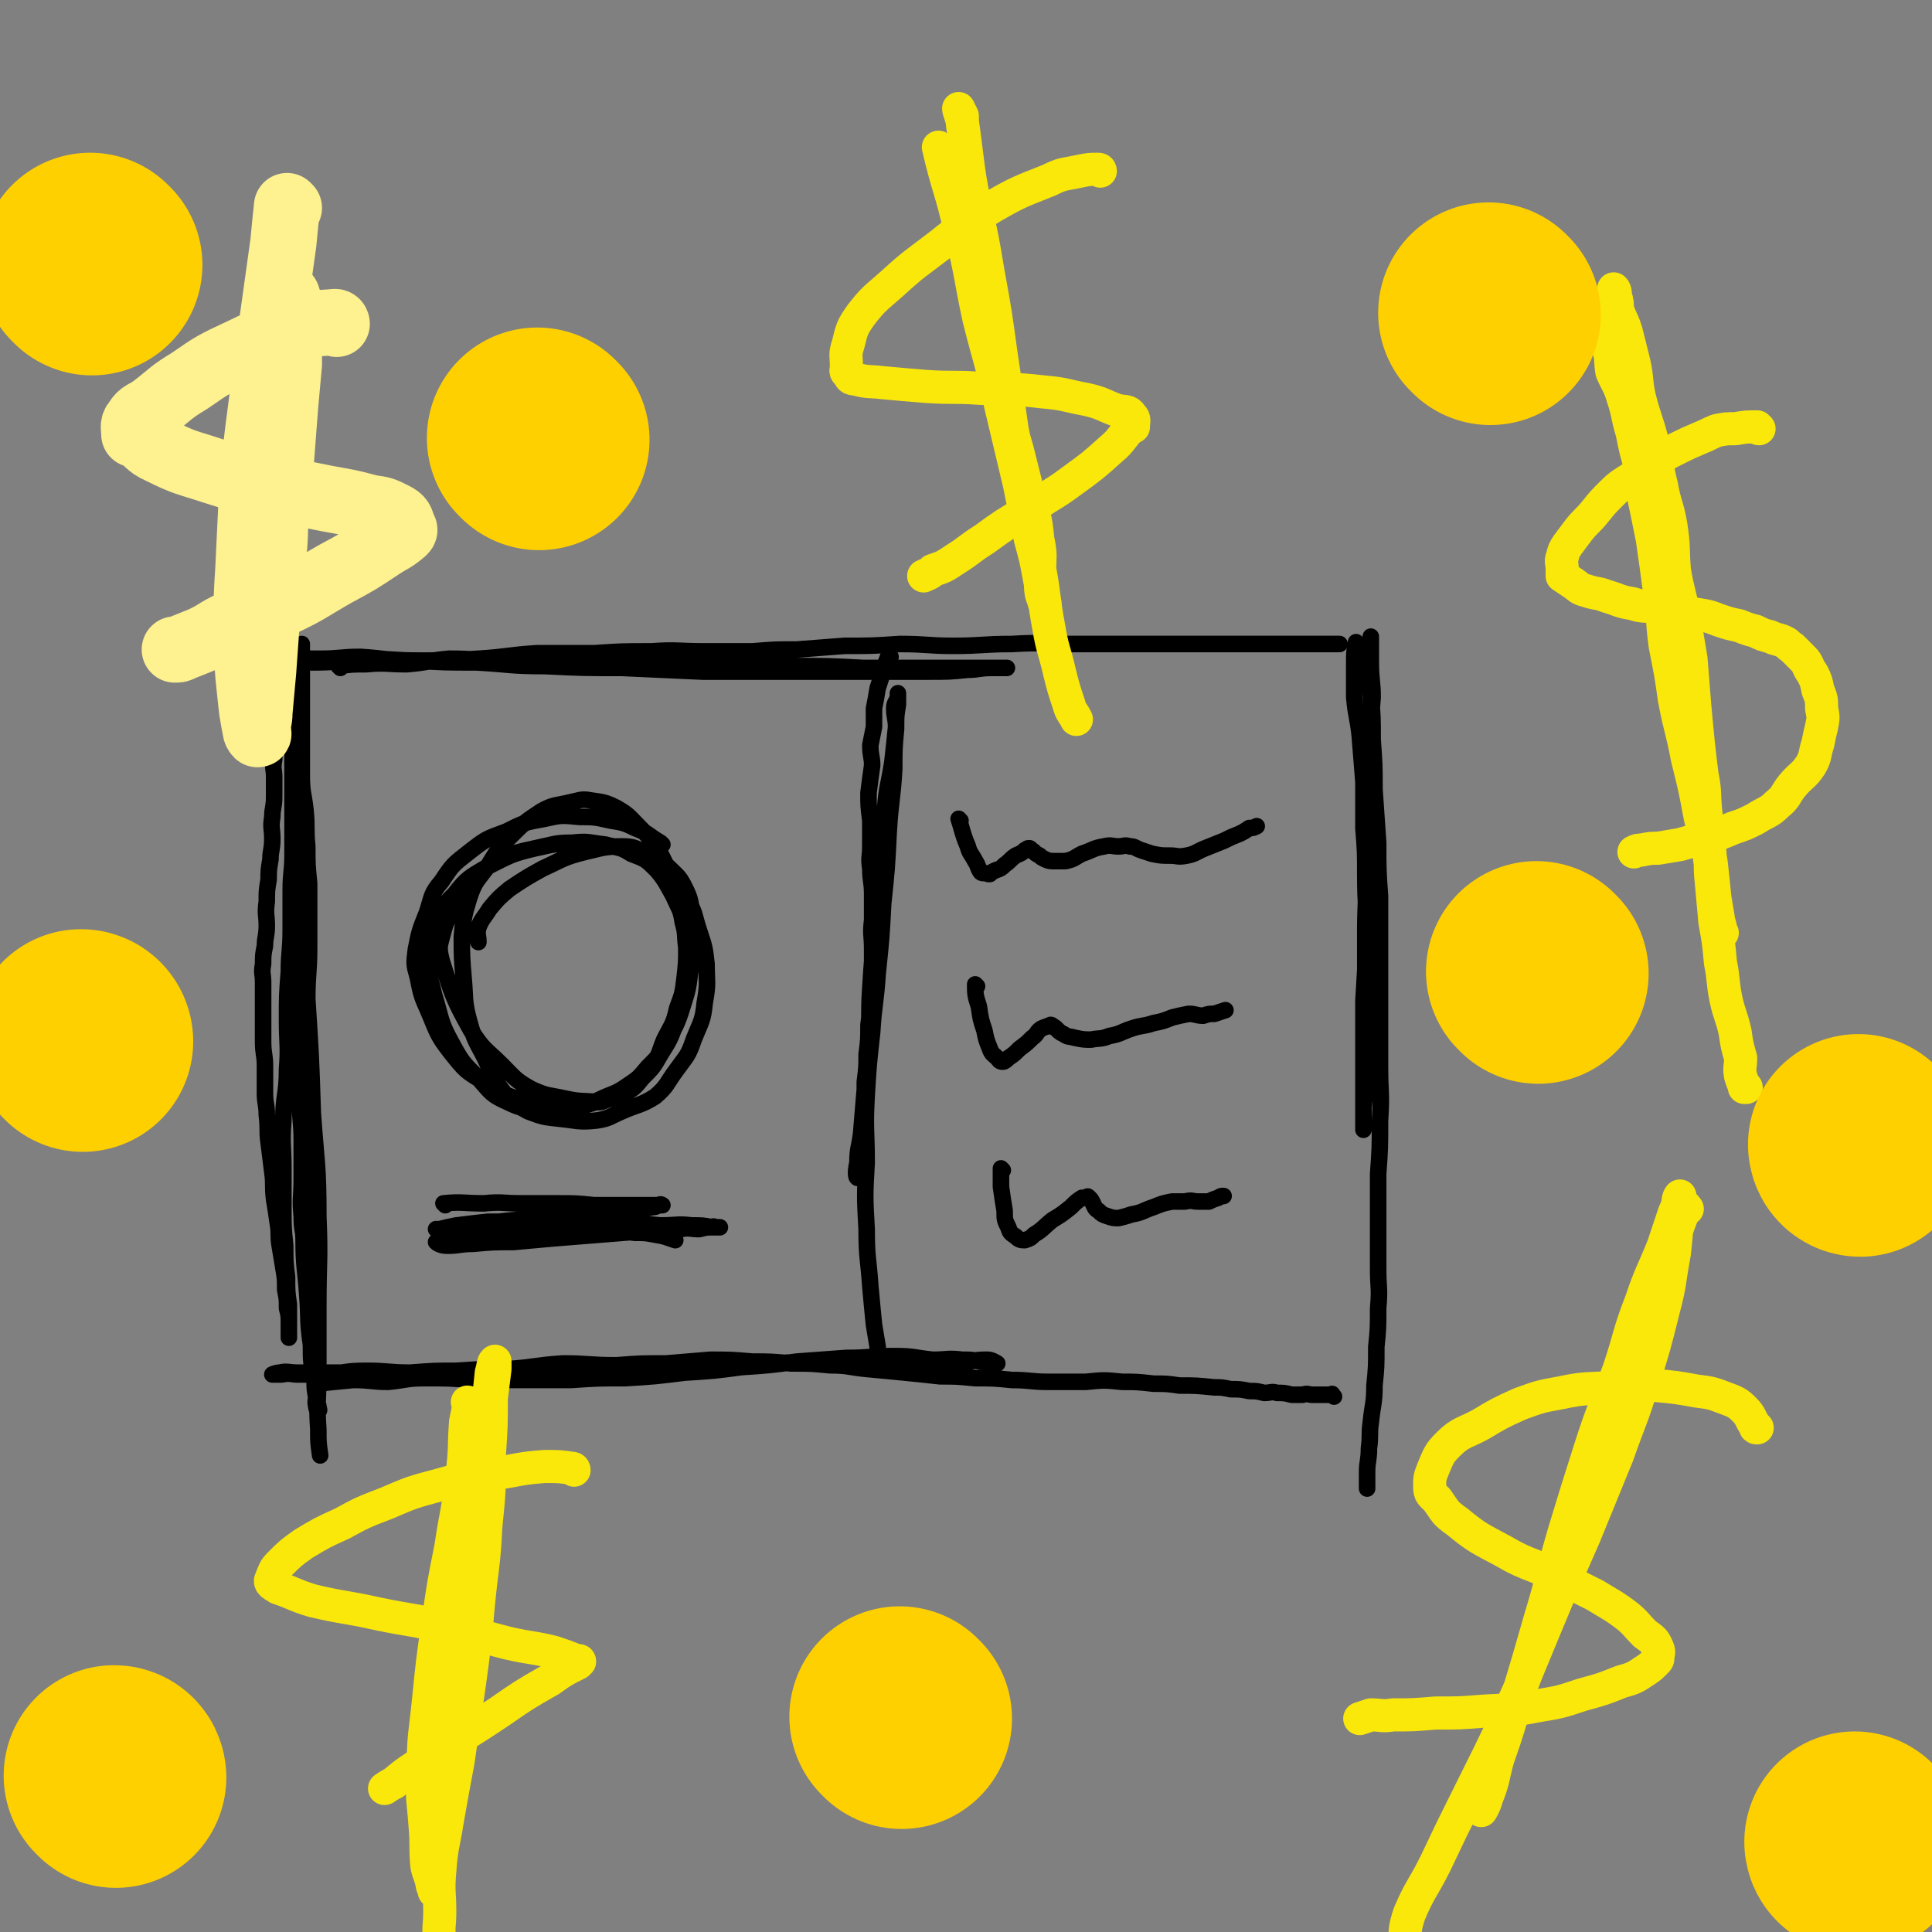 <svg viewBox='0 0 1050 1050' version='1.1' xmlns='http://www.w3.org/2000/svg' xmlns:xlink='http://www.w3.org/1999/xlink'><rect x="0" y="0" width="1050" height="1050" fill="#808080" stroke="none"/><g fill='none' stroke='#000000' stroke-width='9' stroke-linecap='round' stroke-linejoin='round'><path d='M153,369c0,0 -1,-1 -1,-1 0,5 0,6 0,11 0,4 0,4 0,8 0,4 -1,4 -1,8 -1,5 0,5 -1,9 0,5 -1,5 -1,9 -1,5 0,5 0,9 0,6 0,6 0,11 0,6 -1,6 -1,11 -1,6 0,6 0,12 0,6 -1,6 -1,11 -1,6 -1,6 -1,11 -1,6 -1,6 -1,12 -1,7 0,7 0,13 0,6 -1,6 -1,11 -1,5 -1,5 -1,10 -1,5 0,5 0,10 0,4 0,4 0,9 0,6 0,6 0,11 0,6 0,6 0,12 0,7 1,7 1,13 0,7 0,7 0,15 0,6 1,6 1,12 1,8 0,8 1,15 1,8 1,8 2,16 1,7 0,7 1,15 1,6 1,6 2,13 1,6 0,6 1,12 1,6 1,6 2,12 1,6 1,6 1,12 1,5 1,5 1,10 1,4 1,4 1,8 0,3 0,3 0,6 0,1 0,1 0,1 0,1 0,1 0,1 0,0 0,-1 0,-2 0,-2 0,-2 0,-5 0,-6 0,-6 0,-11 -1,-7 -1,-7 -1,-15 -1,-8 -1,-8 -1,-17 -1,-10 -1,-10 -1,-20 0,-11 0,-11 0,-22 0,-13 -1,-13 0,-26 0,-14 2,-14 2,-28 1,-13 0,-13 0,-27 0,-13 0,-13 1,-26 0,-11 1,-11 1,-23 0,-11 0,-11 0,-21 0,-10 1,-10 1,-20 0,-8 0,-8 0,-16 0,-8 0,-8 0,-15 0,-9 0,-9 0,-17 0,-8 0,-8 0,-16 0,-8 0,-8 1,-16 0,-6 0,-6 1,-12 1,-5 1,-5 2,-9 1,-4 1,-4 1,-7 0,-2 0,-2 0,-4 0,-1 0,-2 0,-2 0,0 0,1 0,2 0,2 0,2 0,3 0,3 0,3 0,5 0,5 0,5 0,10 0,7 0,7 0,14 0,8 0,8 0,17 0,10 0,10 0,20 0,12 0,12 0,24 0,11 -1,11 -1,22 -1,11 0,11 0,22 0,12 -1,12 -1,23 0,11 0,11 0,22 0,11 0,11 0,21 0,12 0,12 0,23 0,10 0,10 1,21 0,10 1,10 1,21 0,11 0,11 0,21 0,10 -1,10 0,20 0,8 1,8 2,16 1,10 0,10 1,19 1,9 1,9 2,18 1,9 1,9 1,17 1,7 0,7 1,14 0,6 1,6 1,12 0,4 -1,4 0,8 0,1 1,2 1,2 1,-1 0,-1 0,-3 -1,-2 -1,-2 -1,-4 -1,-5 -1,-5 -1,-10 -2,-10 -2,-10 -2,-19 -2,-14 -1,-14 -2,-27 -1,-15 -2,-15 -2,-31 -1,-16 0,-16 0,-32 0,-16 -1,-16 0,-33 0,-18 2,-18 2,-35 1,-15 0,-15 0,-30 0,-14 1,-14 1,-28 0,-11 0,-11 0,-21 0,-7 0,-7 0,-14 -1,-10 -1,-10 -1,-20 -1,-10 0,-10 -1,-20 -1,-9 -2,-9 -2,-19 -1,-8 0,-8 0,-16 0,-8 -1,-8 -1,-15 -1,-4 -1,-4 -1,-8 0,-3 0,-5 0,-5 0,0 0,3 0,5 0,9 0,9 0,17 0,19 0,19 1,37 0,24 0,24 1,47 1,30 2,30 3,60 2,31 2,31 3,62 2,28 3,28 3,56 1,24 0,24 0,49 0,18 0,18 0,37 0,15 -1,15 0,30 0,7 0,7 1,14 '/><path d='M185,363c0,0 -1,-1 -1,-1 7,-1 8,-1 15,-1 11,-1 11,0 22,0 12,-1 12,-2 23,-3 15,0 15,1 29,1 17,0 17,-1 34,0 20,0 20,0 41,1 22,1 22,1 44,1 20,0 20,0 40,1 18,0 18,0 37,1 15,0 15,0 31,0 12,0 12,0 24,0 8,0 8,0 16,0 4,0 5,0 7,0 1,0 -1,0 -2,0 -3,0 -3,0 -6,0 -7,0 -7,1 -13,1 -10,1 -10,1 -21,1 -11,0 -11,0 -23,0 -14,0 -14,0 -28,0 -17,0 -17,0 -33,0 -19,0 -19,0 -39,0 -22,-1 -22,-1 -44,-2 -21,0 -21,0 -42,-1 -19,0 -19,-1 -37,-2 -17,0 -17,0 -34,-1 -15,0 -14,-1 -29,-2 -11,0 -11,1 -22,1 -9,0 -9,0 -18,0 -6,0 -6,0 -13,1 -2,0 -4,0 -4,0 0,0 1,0 3,0 4,0 4,0 8,0 10,0 10,1 20,1 14,0 14,-1 28,-2 15,0 15,1 30,1 16,0 16,0 32,-1 16,-1 16,-2 32,-3 15,0 15,0 31,0 15,-1 15,-1 31,-1 14,-1 14,0 29,0 13,0 13,0 26,0 12,-1 12,-1 24,-1 13,-1 13,-1 26,-2 15,0 15,0 30,-1 15,0 15,1 29,1 16,0 16,-1 32,-1 16,-1 16,0 33,0 15,0 15,0 30,0 15,0 15,0 30,0 14,0 14,0 28,0 12,0 12,0 23,0 9,0 9,0 17,0 7,0 7,0 13,0 2,0 2,0 4,0 '/><path d='M738,350c0,0 -1,-1 -1,-1 -1,5 -1,6 -1,12 0,9 0,9 0,18 1,11 2,11 3,21 1,12 1,12 2,25 0,12 0,12 0,25 1,13 1,13 1,25 1,15 0,15 0,31 0,14 0,14 0,28 0,14 0,14 0,27 0,12 1,12 0,24 0,8 0,8 -1,17 0,4 0,4 0,9 0,1 0,3 0,3 0,0 0,-2 0,-5 0,-7 0,-7 0,-15 0,-10 0,-10 0,-21 0,-15 0,-15 0,-29 1,-17 1,-17 2,-34 0,-17 -1,-17 -1,-35 0,-18 0,-18 0,-36 1,-16 1,-16 2,-32 0,-14 1,-14 2,-28 0,-9 -1,-9 -1,-19 0,-5 0,-5 0,-11 0,-1 0,-3 0,-3 0,0 0,2 0,3 0,0 0,0 0,1 0,4 0,4 0,9 0,9 0,9 0,18 1,13 1,13 1,25 1,14 1,14 1,27 1,15 1,15 2,29 0,15 0,15 1,29 0,16 0,16 0,31 0,15 0,15 0,30 0,16 0,16 0,32 0,14 1,14 0,29 0,15 0,15 -1,29 0,13 0,13 0,27 0,12 0,12 0,25 0,10 1,10 0,21 0,11 0,11 -1,21 0,11 0,11 -1,21 0,10 -1,10 -2,20 -1,7 0,7 -1,14 0,7 -1,7 -1,13 0,3 0,3 0,5 0,2 0,2 0,4 '/><path d='M173,753c0,0 -1,-1 -1,-1 9,-1 10,-1 20,-2 10,0 10,1 19,1 10,-1 10,-2 20,-2 13,0 13,0 26,1 11,0 11,0 23,0 15,0 15,0 30,0 15,-1 15,-1 30,-1 16,-1 16,-1 32,-3 16,-1 16,-1 31,-3 15,-1 15,-1 30,-3 13,-1 13,-1 27,-2 13,0 13,-1 26,-1 11,0 11,1 21,2 8,0 8,-1 16,0 5,0 5,0 10,1 4,0 7,1 9,1 0,0 -3,-2 -5,-2 -5,0 -5,0 -10,1 -9,0 -9,0 -17,0 -13,0 -13,0 -25,0 -14,0 -14,-1 -29,0 -18,0 -18,0 -36,1 -18,0 -18,0 -36,1 -20,0 -20,0 -40,1 -18,0 -18,0 -37,1 -18,0 -18,0 -37,1 -17,0 -17,0 -35,1 -15,0 -15,0 -30,0 -13,0 -13,0 -25,0 -9,0 -9,0 -18,0 -5,0 -6,-1 -10,0 -2,0 -4,1 -4,1 1,0 3,0 5,0 5,-1 5,0 9,0 8,0 8,0 16,0 10,-1 10,-2 21,-2 12,0 12,1 24,1 13,-1 13,-1 25,-1 15,-1 15,-1 29,-1 14,-1 14,-2 29,-3 14,0 14,1 29,1 13,-1 13,-1 27,-1 12,-1 12,-1 24,-2 11,0 11,0 23,1 10,0 10,0 21,1 11,0 11,0 21,1 10,0 10,1 20,2 11,1 11,1 21,2 10,1 10,1 19,2 9,0 9,0 19,1 10,0 10,0 20,1 10,0 10,1 20,1 10,0 10,0 20,0 10,-1 10,-1 20,0 8,0 8,0 17,1 7,0 7,0 14,1 9,0 9,0 19,1 4,0 4,0 9,1 5,0 5,0 10,1 4,0 4,0 8,1 4,0 4,-1 7,0 4,0 4,0 8,1 3,0 3,0 6,0 3,-1 3,0 5,0 2,0 2,0 5,0 1,0 1,0 3,0 1,0 1,0 2,0 1,0 1,-1 1,0 0,0 0,0 1,1 '/><path d='M360,459c0,0 0,0 -1,-1 -7,-4 -6,-5 -14,-8 -6,-3 -7,-3 -13,-4 -9,-2 -9,-2 -17,-2 -10,-1 -10,-1 -19,1 -11,2 -11,2 -21,7 -11,4 -11,4 -20,11 -9,7 -9,7 -15,16 -6,7 -5,8 -8,17 -4,10 -4,10 -6,20 -1,8 -1,8 1,15 2,10 2,10 6,19 5,12 5,13 12,22 8,10 8,10 18,16 9,7 10,6 20,10 9,2 10,2 19,3 7,1 8,1 15,0 7,-2 7,-2 14,-5 7,-2 7,-2 12,-6 6,-5 7,-5 11,-11 5,-6 4,-7 7,-14 4,-8 5,-8 7,-17 3,-8 3,-8 4,-16 1,-9 1,-9 1,-17 -1,-7 0,-7 -2,-14 -1,-7 -2,-7 -5,-14 -4,-7 -4,-8 -9,-14 -6,-6 -6,-6 -14,-9 -6,-4 -7,-3 -14,-5 -9,-1 -9,-2 -18,-1 -10,0 -10,1 -20,3 -9,2 -10,2 -19,6 -8,4 -8,5 -14,11 -5,5 -5,6 -9,13 -4,7 -6,7 -8,15 -2,8 -3,8 -1,16 6,19 6,20 16,38 7,11 8,10 17,19 7,7 7,8 16,13 9,4 9,3 18,5 9,2 9,1 18,2 3,0 3,-1 7,-2 4,-1 5,0 8,-3 5,-3 5,-3 9,-8 6,-6 6,-6 10,-13 5,-8 5,-8 8,-16 3,-9 3,-9 4,-18 2,-11 2,-11 2,-22 0,-9 0,-9 -2,-18 -1,-10 -2,-10 -5,-19 -3,-8 -3,-8 -7,-16 -5,-7 -5,-8 -11,-14 -6,-6 -6,-7 -13,-11 -6,-3 -7,-3 -14,-4 -5,-1 -6,0 -11,1 -8,2 -9,1 -16,5 -9,6 -9,6 -17,14 -7,7 -7,8 -12,16 -6,8 -7,8 -10,17 -3,10 -3,10 -4,21 0,11 0,11 1,23 1,11 0,12 3,23 3,11 4,11 9,21 4,9 4,10 10,18 5,6 6,6 13,10 8,3 8,3 17,4 10,1 10,2 20,1 7,-1 7,-2 14,-5 9,-4 10,-3 18,-8 7,-6 6,-7 12,-15 5,-7 6,-7 9,-16 4,-10 5,-10 6,-20 2,-11 1,-11 1,-21 -1,-9 -1,-9 -4,-18 -3,-9 -2,-10 -7,-18 -6,-9 -6,-9 -14,-16 -8,-6 -8,-7 -18,-10 -11,-3 -11,-3 -23,-3 -13,-1 -14,-1 -27,2 -13,3 -14,4 -26,10 -10,6 -11,6 -18,15 -7,7 -7,7 -10,16 -4,10 -3,10 -4,21 0,9 1,9 3,18 4,13 3,14 9,25 6,11 6,11 15,20 7,8 7,9 16,13 8,4 9,3 18,4 7,1 8,2 14,1 9,-2 9,-3 17,-6 8,-4 9,-3 16,-8 6,-4 6,-4 11,-10 6,-6 6,-6 10,-13 4,-8 5,-8 8,-17 3,-10 4,-11 5,-22 2,-9 1,-9 1,-19 0,-7 0,-7 0,-14 -1,-6 -1,-7 -4,-13 -3,-6 -4,-6 -9,-11 -5,-4 -5,-5 -11,-7 -7,-3 -7,-4 -14,-4 -10,0 -11,1 -20,3 -12,3 -12,4 -23,9 -9,5 -9,5 -18,11 -6,5 -6,5 -11,11 -3,5 -4,5 -6,10 -1,4 0,4 0,8 0,0 0,0 0,0 '/><path d='M484,357c0,0 -1,-1 -1,-1 -3,8 -3,9 -6,18 -1,6 -1,6 -2,11 0,5 0,5 0,10 -1,5 -1,5 -2,10 0,6 1,6 1,11 -1,7 -1,7 -2,15 0,7 0,7 1,15 0,7 0,7 0,14 0,6 -1,6 0,12 0,7 1,7 1,14 0,7 0,7 0,14 -1,8 0,8 0,16 0,7 0,7 0,14 0,5 0,5 0,11 -1,8 -1,8 -2,16 0,8 0,8 -1,16 0,7 0,7 -1,15 0,6 0,6 0,12 -1,7 -1,7 -1,13 -1,6 -1,6 -1,12 -1,4 -1,4 -1,9 -1,3 -1,7 -1,6 -1,0 -1,-4 0,-8 0,-8 1,-8 2,-16 1,-12 1,-12 2,-24 1,-12 1,-12 2,-25 1,-15 0,-15 1,-30 1,-16 1,-16 3,-33 2,-17 2,-17 3,-34 1,-15 0,-15 2,-30 1,-13 2,-13 4,-26 1,-9 1,-9 2,-19 0,-6 0,-6 1,-12 0,-3 0,-5 0,-6 0,-1 0,1 0,2 -1,3 -2,3 -2,6 0,5 1,5 1,11 -1,11 -1,11 -1,22 -1,17 -2,17 -3,34 -1,20 -1,20 -3,39 -1,19 -1,19 -3,38 -1,16 -2,16 -3,32 -2,18 -2,18 -3,35 -1,18 0,18 0,36 -1,18 -1,18 0,36 0,16 1,16 2,31 1,11 1,11 2,21 1,6 1,6 2,12 0,2 0,2 1,5 '/><path d='M242,655c0,0 -1,-1 -1,-1 10,-1 11,0 22,0 10,-1 10,0 20,0 10,0 10,0 20,0 10,0 10,0 20,1 9,0 9,0 17,0 6,0 6,0 11,0 5,0 5,0 9,0 0,0 0,0 0,0 0,0 -1,-1 -2,0 -1,0 -1,1 -3,1 -6,1 -6,0 -12,1 -8,0 -8,0 -17,1 -11,1 -11,2 -23,3 -11,1 -11,1 -22,2 -11,1 -11,1 -22,3 -7,1 -7,1 -15,2 -3,0 -5,0 -7,0 0,0 1,0 2,0 4,-1 4,-1 9,-2 8,-1 8,-1 17,-2 10,0 10,0 21,-1 13,0 13,1 26,1 12,0 12,-1 24,0 12,0 11,1 23,2 9,0 9,-1 17,0 6,0 6,0 11,1 2,0 3,0 4,0 1,0 -1,0 -1,0 -2,0 -2,-1 -3,0 -3,0 -3,0 -7,1 -5,0 -5,-1 -10,0 -10,0 -10,0 -19,1 -13,1 -13,1 -25,2 -12,1 -12,1 -25,2 -11,1 -11,1 -22,2 -11,0 -11,0 -22,1 -7,0 -7,1 -14,1 -3,0 -5,-1 -6,-2 0,0 2,1 3,1 8,-1 8,-1 15,-3 9,-1 8,-2 17,-3 10,-1 10,0 20,0 10,-1 10,-1 20,-1 9,-1 9,-1 18,0 7,0 7,0 15,1 5,0 6,0 11,1 6,1 5,1 11,3 '/><path d='M522,446c0,0 -1,-1 -1,-1 2,6 2,8 5,15 1,4 2,4 4,8 2,3 1,3 3,6 1,1 2,0 4,1 0,0 0,0 1,0 1,-1 1,-1 3,-2 3,-1 3,-1 5,-3 3,-2 3,-3 6,-5 2,-1 3,-1 5,-3 1,0 1,-1 2,-1 1,0 1,0 1,1 1,0 1,0 2,1 1,1 1,1 3,2 1,1 1,1 3,2 2,1 3,1 5,1 3,0 3,0 6,0 5,-1 5,-2 9,-4 6,-2 6,-3 12,-4 4,-1 4,0 8,0 3,0 3,-1 6,0 3,0 3,1 6,2 3,1 3,1 6,2 5,1 5,1 10,1 4,0 4,1 9,0 5,-1 5,-2 10,-4 5,-2 5,-2 10,-4 4,-2 4,-2 9,-4 2,-1 2,-1 5,-3 2,0 2,0 4,-1 '/><path d='M531,536c0,0 -1,-1 -1,-1 0,5 0,6 2,12 1,7 1,7 3,13 1,5 1,5 3,10 1,3 2,3 4,5 1,1 1,2 3,2 1,0 2,-1 3,-2 3,-2 3,-2 6,-5 4,-3 4,-3 7,-6 3,-2 2,-3 5,-5 2,-1 3,-1 5,-2 0,0 1,0 1,1 1,0 1,0 2,1 2,2 2,2 4,3 3,2 3,1 6,2 5,1 5,1 9,1 5,-1 5,0 10,-2 6,-1 6,-2 12,-4 6,-2 6,-1 12,-3 5,-1 5,-1 10,-3 4,-1 4,-1 9,-2 4,0 4,1 8,1 3,-1 3,-1 6,-1 3,-1 3,-1 6,-2 '/><path d='M545,636c0,0 -1,-1 -1,-1 0,4 0,5 0,10 1,7 1,7 2,13 0,5 0,5 2,9 1,3 1,3 4,5 2,2 3,2 5,2 3,-1 3,-1 5,-3 5,-3 5,-4 10,-8 5,-3 5,-3 10,-7 3,-3 3,-3 6,-5 1,0 1,0 3,0 0,-1 0,-1 1,0 1,1 1,1 2,3 1,2 1,3 3,4 2,2 2,2 5,3 3,1 3,1 6,1 4,-1 4,-1 7,-2 6,-1 6,-2 12,-4 5,-2 5,-2 10,-3 4,0 4,0 7,0 4,-1 4,0 7,0 2,0 2,0 4,0 1,0 1,0 2,0 2,-1 2,-1 5,-2 2,-1 1,-1 3,-1 '/></g>
<g fill='none' stroke='#FAE80B' stroke-width='18' stroke-linecap='round' stroke-linejoin='round'><path d='M956,233c-1,0 -1,-1 -1,-1 -6,0 -6,0 -12,1 -5,0 -5,0 -10,1 -5,2 -4,2 -9,4 -7,3 -7,3 -13,6 -6,3 -6,3 -11,7 -6,4 -6,4 -12,8 -6,4 -7,4 -12,9 -5,5 -5,5 -9,10 -4,5 -5,5 -9,10 -3,4 -3,4 -6,8 -2,3 -2,3 -3,7 -1,2 0,3 0,6 0,1 0,1 0,3 0,1 0,1 0,1 3,2 3,2 6,4 3,2 3,3 7,4 6,2 6,1 11,3 7,2 7,3 14,4 6,2 6,1 12,2 6,1 6,1 12,2 6,1 6,1 12,2 6,1 6,1 11,3 6,2 6,2 11,3 5,2 5,2 9,3 4,2 4,2 8,3 4,2 4,1 8,3 2,1 2,2 4,3 3,3 3,3 6,6 3,3 2,4 5,8 2,4 2,4 3,9 2,5 2,5 2,10 1,5 1,5 0,10 -1,4 -1,4 -2,9 -2,6 -1,7 -4,12 -4,6 -5,5 -10,11 -4,5 -3,6 -8,10 -5,5 -6,4 -12,8 -6,3 -6,3 -12,5 -7,3 -7,3 -14,5 -8,2 -8,2 -15,4 -6,1 -6,1 -12,2 -4,0 -4,0 -9,1 -2,0 -2,0 -4,1 '/><path d='M872,172c0,0 -1,-1 -1,-1 0,0 0,1 0,1 0,0 0,0 0,0 1,0 0,-1 0,-1 1,8 2,9 3,18 2,6 1,7 2,13 3,7 4,7 6,14 3,9 2,9 5,19 2,10 2,10 5,20 3,10 3,10 6,21 3,11 3,11 5,22 2,12 3,12 5,24 2,12 1,12 3,24 2,12 3,11 5,23 1,12 1,12 2,24 2,11 3,11 5,23 1,10 1,10 3,21 1,10 0,10 1,19 2,9 2,9 3,18 1,7 1,7 1,15 1,5 1,5 2,10 1,3 0,3 1,5 1,2 1,3 2,3 0,0 -1,-1 -1,-2 0,-3 -1,-3 -1,-5 -1,-6 -1,-6 -2,-12 -1,-10 -1,-10 -2,-19 -2,-13 -3,-12 -6,-25 -3,-16 -3,-16 -7,-32 -3,-16 -4,-16 -7,-32 -2,-14 -2,-14 -5,-29 -2,-15 -1,-15 -3,-29 -2,-15 -2,-15 -4,-29 -3,-15 -3,-15 -6,-29 -1,-12 -1,-12 -2,-23 -2,-11 -3,-11 -4,-22 -2,-9 -2,-9 -3,-19 -1,-8 -1,-8 -2,-16 -1,-7 -1,-6 -2,-13 -1,-4 0,-4 -1,-9 0,-2 0,-4 -1,-5 0,0 0,1 0,2 1,1 1,1 1,2 1,3 1,4 1,7 2,6 3,6 5,13 2,8 2,8 4,16 2,9 1,10 3,19 3,12 4,12 7,24 3,12 2,12 5,24 2,11 3,10 5,21 2,13 1,13 2,25 2,12 3,12 5,24 2,12 2,12 4,24 1,12 1,12 2,25 1,11 1,11 2,21 1,9 1,9 2,17 2,10 1,10 2,20 1,10 2,10 2,19 1,9 0,10 1,19 1,11 1,11 2,22 2,11 2,11 3,22 2,10 1,10 3,20 2,9 3,9 5,18 1,7 1,7 3,14 0,5 -1,5 0,10 1,3 1,3 2,5 0,1 0,1 0,1 0,0 1,0 1,0 '/><path d='M955,776c-1,0 -1,0 -1,-1 -3,-4 -2,-5 -6,-9 -4,-4 -5,-4 -10,-6 -8,-3 -8,-3 -16,-4 -11,-2 -11,-2 -22,-3 -11,0 -12,0 -23,1 -14,1 -15,0 -29,3 -11,2 -11,2 -22,6 -11,5 -11,5 -21,11 -9,5 -11,4 -18,11 -5,5 -5,6 -8,13 -2,5 -2,5 -2,10 0,4 1,4 4,7 5,7 4,7 11,12 11,9 12,9 25,16 12,7 13,6 26,12 12,6 12,6 24,12 8,5 9,5 17,11 5,4 5,5 10,10 4,3 5,3 7,8 1,2 0,3 0,5 0,1 0,1 -1,2 -3,3 -3,3 -6,5 -6,4 -6,4 -13,6 -10,4 -10,4 -21,7 -12,4 -12,4 -24,6 -15,3 -15,2 -30,3 -13,1 -13,1 -26,1 -12,1 -12,1 -23,1 -6,1 -6,0 -12,0 -3,1 -3,1 -6,2 '/><path d='M917,657c-1,0 -1,-2 -1,-1 -7,17 -6,18 -12,36 -6,18 -7,18 -12,35 -7,21 -7,21 -14,41 -7,21 -6,21 -13,42 -8,21 -8,21 -16,42 -7,21 -7,21 -14,42 -6,18 -7,18 -13,36 -6,14 -7,14 -11,28 -3,9 -2,9 -4,18 -1,4 -2,7 -2,8 0,0 2,-3 3,-7 4,-10 3,-10 6,-21 6,-17 6,-18 11,-35 6,-20 6,-20 12,-41 7,-23 6,-23 13,-47 7,-23 7,-23 14,-45 7,-22 8,-22 16,-44 6,-18 5,-19 12,-37 5,-15 6,-15 12,-30 3,-9 3,-9 6,-18 2,-4 2,-6 3,-9 0,0 -1,1 -1,3 0,0 0,0 0,1 0,3 0,3 0,7 -1,10 -1,10 -2,20 -3,16 -2,16 -6,31 -5,20 -5,20 -11,39 -6,20 -7,20 -14,40 -9,22 -9,22 -18,44 -11,25 -11,25 -21,49 -10,24 -10,25 -21,49 -10,21 -10,21 -21,43 -9,18 -9,18 -18,37 -7,14 -8,13 -14,27 -3,9 -2,9 -3,18 -1,3 0,3 1,5 0,1 0,0 0,0 '/><path d='M598,93c0,0 0,-1 -1,-1 -5,0 -5,0 -10,1 -9,2 -9,1 -17,5 -15,6 -16,6 -30,14 -15,9 -15,10 -29,21 -13,10 -14,10 -26,21 -9,8 -10,8 -17,17 -5,7 -5,8 -7,16 -2,6 -1,6 -1,12 0,2 -1,3 1,4 1,2 1,3 4,3 7,2 7,1 15,2 11,1 11,1 23,2 15,1 15,0 29,1 18,1 18,0 35,2 12,1 12,2 23,4 9,2 9,3 17,6 5,1 6,0 8,3 2,2 1,3 1,6 0,0 0,-1 -1,0 -6,6 -5,7 -11,12 -10,9 -10,9 -21,17 -12,9 -13,8 -25,17 -12,7 -12,7 -23,15 -8,5 -8,6 -16,11 -6,4 -6,4 -12,6 -2,2 -3,2 -5,3 '/><path d='M511,81c0,0 -1,-1 -1,-1 5,22 7,23 12,46 6,23 5,24 10,47 6,24 7,24 12,48 5,21 5,21 10,42 3,15 3,15 6,30 3,11 3,11 5,22 1,5 1,5 2,10 0,2 1,4 1,3 0,0 -1,-2 -2,-5 -1,-5 0,-5 -1,-11 0,-9 1,-10 -1,-19 -1,-12 -2,-12 -5,-24 -3,-12 -3,-12 -6,-24 -4,-14 -4,-14 -8,-28 -3,-13 -3,-13 -5,-27 -3,-13 -3,-13 -5,-27 -2,-13 -2,-13 -4,-27 -2,-12 -2,-12 -4,-24 -2,-12 -2,-12 -3,-23 -1,-8 0,-8 0,-16 -1,-5 -1,-5 -1,-10 -1,-2 -2,-4 -2,-4 0,1 1,3 2,7 1,7 1,7 2,15 2,16 2,16 5,31 4,18 4,18 7,36 4,22 4,22 7,44 3,20 3,20 6,41 4,20 4,20 7,40 4,18 5,18 8,36 3,16 2,16 5,32 2,12 3,12 6,25 2,8 2,8 5,17 1,4 2,4 4,8 '/><path d='M312,799c0,0 0,-1 -1,-1 -7,-1 -7,-1 -15,-1 -14,1 -14,2 -28,4 -15,3 -15,2 -29,6 -15,4 -15,4 -29,10 -13,5 -13,5 -24,11 -11,5 -11,5 -21,11 -7,5 -7,5 -13,11 -3,3 -3,4 -5,9 0,1 0,1 1,2 1,1 2,1 3,2 9,3 9,4 19,7 17,4 17,3 35,7 19,4 20,3 39,8 16,3 16,4 32,8 13,3 13,2 25,5 6,2 6,2 11,4 2,1 3,0 3,1 0,0 -1,0 -1,1 -8,4 -8,4 -15,9 -14,8 -14,8 -27,17 -12,8 -12,8 -25,16 -10,7 -10,7 -21,14 -6,4 -6,4 -12,9 -2,1 -2,1 -5,3 '/><path d='M255,763c0,0 -1,-1 -1,-1 0,0 1,0 1,1 -1,5 -1,5 -2,10 -1,14 0,14 -2,29 -2,19 -3,19 -6,39 -4,20 -4,20 -7,41 -3,21 -3,21 -5,41 -2,20 -3,20 -3,40 -1,15 0,15 1,29 1,11 0,11 1,22 1,5 2,5 3,11 1,1 1,3 1,3 0,0 0,-1 0,-3 0,-4 0,-4 0,-9 0,-13 -1,-13 0,-25 1,-19 1,-19 3,-38 2,-23 2,-23 4,-46 3,-21 3,-21 6,-42 2,-18 2,-18 5,-37 3,-18 2,-18 6,-36 2,-14 3,-14 5,-27 1,-9 1,-9 2,-19 1,-3 1,-6 2,-6 0,-1 0,2 0,4 -1,8 -1,8 -2,16 0,15 0,15 -1,30 0,20 0,20 -2,40 -1,21 -2,21 -4,42 -2,22 -2,22 -5,44 -3,20 -3,20 -6,41 -3,16 -3,16 -6,33 -2,13 -3,13 -4,27 -1,11 0,11 0,22 0,8 -1,8 0,15 0,3 1,3 3,6 '/></g>
<g fill='none' stroke='#FFD000' stroke-width='120' stroke-linecap='round' stroke-linejoin='round'><path d='M293,239c0,0 -1,-1 -1,-1 '/><path d='M810,171c0,0 -1,-1 -1,-1 '/><path d='M490,934c0,0 -1,-1 -1,-1 '/><path d='M45,566c0,0 0,-1 -1,-1 0,0 1,0 1,1 '/><path d='M1009,1002c-1,0 -1,-1 -1,-1 '/><path d='M50,144c0,0 0,0 -1,-1 '/><path d='M63,966c0,0 0,-1 -1,-1 '/><path d='M1011,623c-1,0 -1,-1 -1,-1 '/><path d='M836,529c0,0 -1,-1 -1,-1 '/></g>
<g fill='none' stroke='#FEF190' stroke-width='36' stroke-linecap='round' stroke-linejoin='round'><path d='M183,176c0,0 0,-1 -1,-1 -10,1 -11,0 -21,3 -15,5 -15,6 -30,13 -15,7 -15,7 -28,16 -10,6 -10,7 -19,14 -5,4 -7,3 -10,8 -2,2 -1,4 -1,7 0,0 1,0 1,0 7,4 6,6 13,9 14,7 14,6 29,11 16,5 16,5 32,9 15,3 15,3 30,6 11,2 12,2 23,5 7,1 7,1 13,4 4,2 4,3 5,7 1,1 1,1 0,2 -6,5 -6,4 -12,8 -12,8 -12,8 -25,15 -14,8 -14,9 -29,16 -13,6 -14,5 -27,11 -9,4 -8,5 -17,9 -5,2 -5,2 -10,4 -2,1 -2,1 -4,1 '/><path d='M157,113c0,0 -1,-1 -1,-1 -1,9 -1,10 -2,20 -3,22 -3,21 -6,43 -3,23 -3,23 -6,46 -3,23 -3,23 -5,46 -1,21 -1,21 -2,42 -1,16 -1,16 -1,32 0,13 0,13 1,26 1,10 1,10 2,19 1,6 1,6 2,11 0,1 1,2 1,2 1,0 0,-1 0,-2 0,-5 1,-5 1,-10 1,-11 1,-11 2,-22 1,-14 1,-14 2,-28 1,-16 2,-16 3,-31 2,-16 1,-16 2,-31 1,-15 2,-15 3,-29 1,-13 1,-13 2,-26 1,-11 1,-11 2,-22 0,-9 0,-9 0,-19 0,-6 0,-6 0,-12 0,-3 0,-3 -1,-6 -1,-1 -1,-2 -2,-2 0,0 1,1 1,2 0,1 0,1 0,2 0,5 0,5 0,9 0,5 0,5 0,11 '/></g>
</svg>